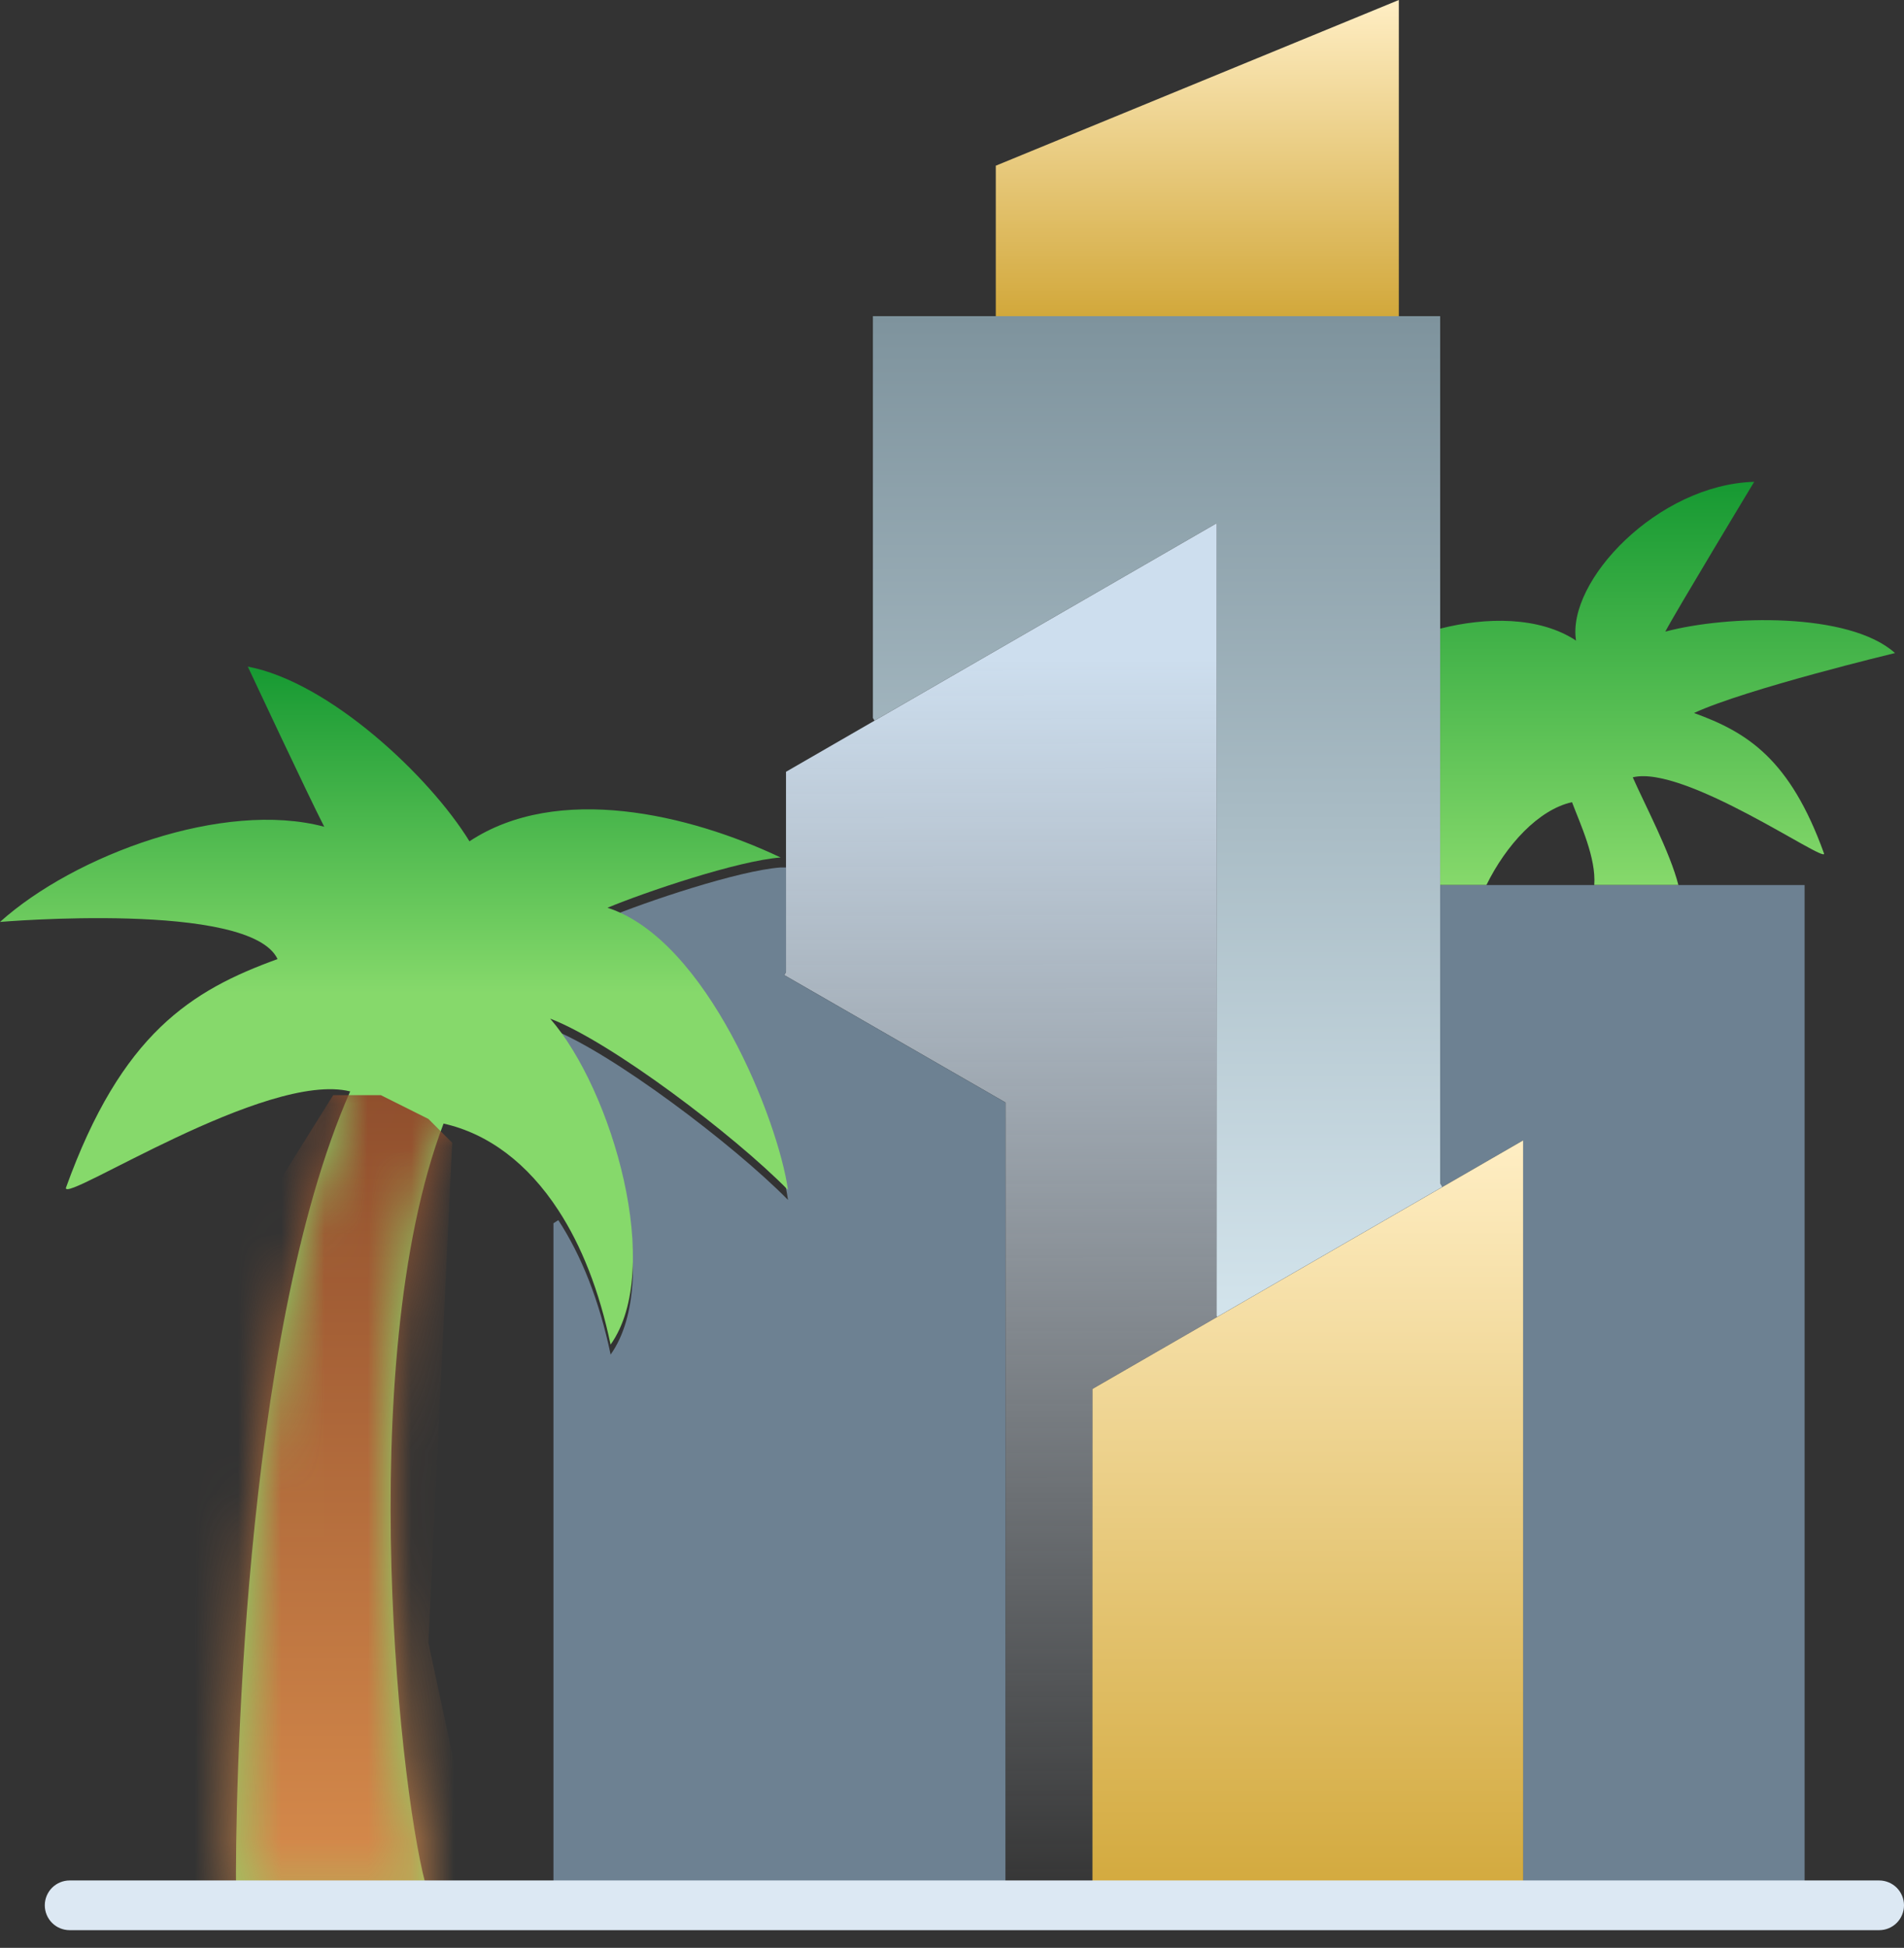<svg xmlns="http://www.w3.org/2000/svg" width="44" height="45" viewBox="0 0 44 45" fill="none"><rect x="0" y="0" width="44" height="45" fill="#333333" stroke="none"/><path d="M42.153 19.721C42.182 19.942 38.925 17.663 37.732 17.958C37.996 18.558 38.6 19.701 38.786 20.446H36.842C36.889 19.824 36.521 19.042 36.328 18.532C35.555 18.704 34.807 19.517 34.35 20.446H33.282V14.523C34.333 14.255 35.568 14.236 36.421 14.799C36.201 13.428 38.306 11.195 40.538 11.131C40.538 11.131 38.705 14.166 38.484 14.592C39.913 14.21 42.735 14.136 43.792 15.087C43.792 15.087 40.347 15.916 39.147 16.472C40.37 16.914 41.365 17.528 42.153 19.721Z" fill="url(#paint0_linear)"></path><path d="M41.703 20.446V44.017H35.196V26.346L33.332 27.422L33.282 27.336V20.446H34.35H36.842H38.786H41.703Z" fill="#6D8192"></path><path d="M35.198 26.346V44.017H25.246V32.088L28.131 30.423L33.334 27.422L35.198 26.346Z" fill="url(#paint1_linear)"></path><path d="M33.281 27.336L33.331 27.422L28.128 30.423L28.114 30.398V12.088L20.208 16.649L20.172 16.586V7.304H23.01H32.325H33.281V14.523V20.446V27.336Z" fill="url(#paint2_linear)"></path><path d="M32.326 7.272V7.304H23.012V7.272V3.828L32.326 0V7.272Z" fill="url(#paint3_linear)"></path><path d="M28.13 30.422L25.245 32.087V44.017H23.236V25.47L18.123 22.527L18.164 22.455V20.04V17.83L20.21 16.649L28.116 12.088V30.398L28.13 30.422Z" fill="url(#paint4_linear)"></path><path d="M18.122 22.527L23.235 25.47V44.017H12.79V28.26L12.902 28.188C13.437 29.007 13.852 30.052 14.111 31.294C15.349 29.547 14.153 25.417 12.715 23.762C14.105 24.29 16.963 26.451 18.21 27.721C17.983 26.111 16.34 21.943 14.039 21.201C14.902 20.841 17.058 20.112 18.041 20.04H18.163V22.455L18.122 22.527Z" fill="#6D8192"></path><path d="M14.039 20.971C16.34 21.713 17.983 25.881 18.21 27.491C16.963 26.221 14.105 24.06 12.714 23.533C14.152 25.187 15.349 29.317 14.11 31.064C13.851 29.822 13.437 28.777 12.902 27.958C12.198 26.878 11.286 26.189 10.25 25.957C8.14 31.52 9.268 41.781 9.89 43.722V43.787H5.455V43.722C5.431 41.804 5.576 30.92 8.092 25.214C6.151 24.734 1.476 27.803 1.523 27.443C2.807 23.876 4.425 22.877 6.414 22.157C5.782 20.805 0 21.299 0 21.299C1.719 19.753 5.168 18.477 7.493 19.1C7.134 18.405 5.727 15.4 5.727 15.4C7.621 15.76 9.938 17.95 10.849 19.436C12.886 18.092 15.916 18.805 18.04 19.81C17.058 19.882 14.902 20.611 14.039 20.971Z" fill="url(#paint5_linear)"></path><mask id="mask0" maskUnits="userSpaceOnUse" x="0" y="15" width="19" height="29"><path d="M14.039 20.971C16.34 21.713 17.983 25.881 18.21 27.491C16.963 26.221 14.105 24.06 12.714 23.533C14.152 25.187 15.349 29.317 14.11 31.064C13.851 29.822 13.437 28.777 12.902 27.958C12.198 26.878 11.286 26.189 10.25 25.957C8.14 31.52 9.268 41.781 9.89 43.722V43.787H5.455V43.722C5.431 41.804 5.576 30.92 8.092 25.214C6.151 24.734 1.476 27.803 1.523 27.443C2.807 23.876 4.425 22.877 6.414 22.157C5.782 20.805 0 21.299 0 21.299C1.719 19.753 5.168 18.477 7.493 19.1C7.134 18.405 5.727 15.4 5.727 15.4C7.621 15.76 9.938 17.95 10.849 19.436C12.886 18.092 15.916 18.805 18.04 19.81C17.058 19.882 14.902 20.611 14.039 20.971Z" fill="url(#paint6_linear)"></path></mask><g mask="url(#mask0)"><path d="M8.8 25.3H7.7L4.95 29.7L2.2 42.9L11.55 45.65L9.9 37.95L10.45 26.4L9.9 25.85L8.8 25.3Z" fill="url(#paint7_linear)"></path></g><path d="M43.426 44.591H1.609C1.457 44.591 1.311 44.531 1.203 44.423C1.096 44.316 1.035 44.169 1.035 44.017C1.035 43.865 1.096 43.719 1.203 43.611C1.311 43.504 1.457 43.443 1.609 43.443H43.426C43.578 43.443 43.724 43.504 43.832 43.611C43.939 43.719 44 43.865 44 44.017C44 44.169 43.939 44.316 43.832 44.423C43.724 44.531 43.578 44.591 43.426 44.591Z" fill="#DCE8F3"></path><defs><linearGradient id="paint0_linear" x1="38.537" y1="11.131" x2="38.537" y2="20.446" gradientUnits="userSpaceOnUse"><stop stop-color="#169932"></stop><stop offset="1" stop-color="#86D96B"></stop></linearGradient><linearGradient id="paint1_linear" x1="30.222" y1="26.346" x2="30.222" y2="44.017" gradientUnits="userSpaceOnUse"><stop stop-color="#FFEEC4"></stop><stop offset="1" stop-color="#D2A83B"></stop></linearGradient><linearGradient id="paint2_linear" x1="26.752" y1="7.304" x2="26.752" y2="30.423" gradientUnits="userSpaceOnUse"><stop stop-color="#7E939D"></stop><stop offset="1" stop-color="#D3E4EC"></stop></linearGradient><linearGradient id="paint3_linear" x1="27.669" y1="0" x2="27.669" y2="7.304" gradientUnits="userSpaceOnUse"><stop stop-color="#FFEEC4"></stop><stop offset="1" stop-color="#D2A83B"></stop></linearGradient><linearGradient id="paint4_linear" x1="23.048" y1="15.219" x2="23.127" y2="44.017" gradientUnits="userSpaceOnUse"><stop stop-color="#CDDEEE"></stop><stop offset="1" stop-color="#EBF5FF" stop-opacity="0"></stop></linearGradient><linearGradient id="paint5_linear" x1="9.105" y1="15.4" x2="9.105" y2="43.787" gradientUnits="userSpaceOnUse"><stop stop-color="#169932"></stop><stop offset="0.266" stop-color="#86D96B"></stop></linearGradient><linearGradient id="paint6_linear" x1="9.105" y1="15.4" x2="9.105" y2="43.787" gradientUnits="userSpaceOnUse"><stop stop-color="#169932"></stop><stop offset="0.266" stop-color="#86D96B"></stop></linearGradient><linearGradient id="paint7_linear" x1="6.875" y1="25.3" x2="6.875" y2="45.65" gradientUnits="userSpaceOnUse"><stop stop-color="#904E2D"></stop><stop offset="1" stop-color="#DF924F"></stop></linearGradient></defs></svg>